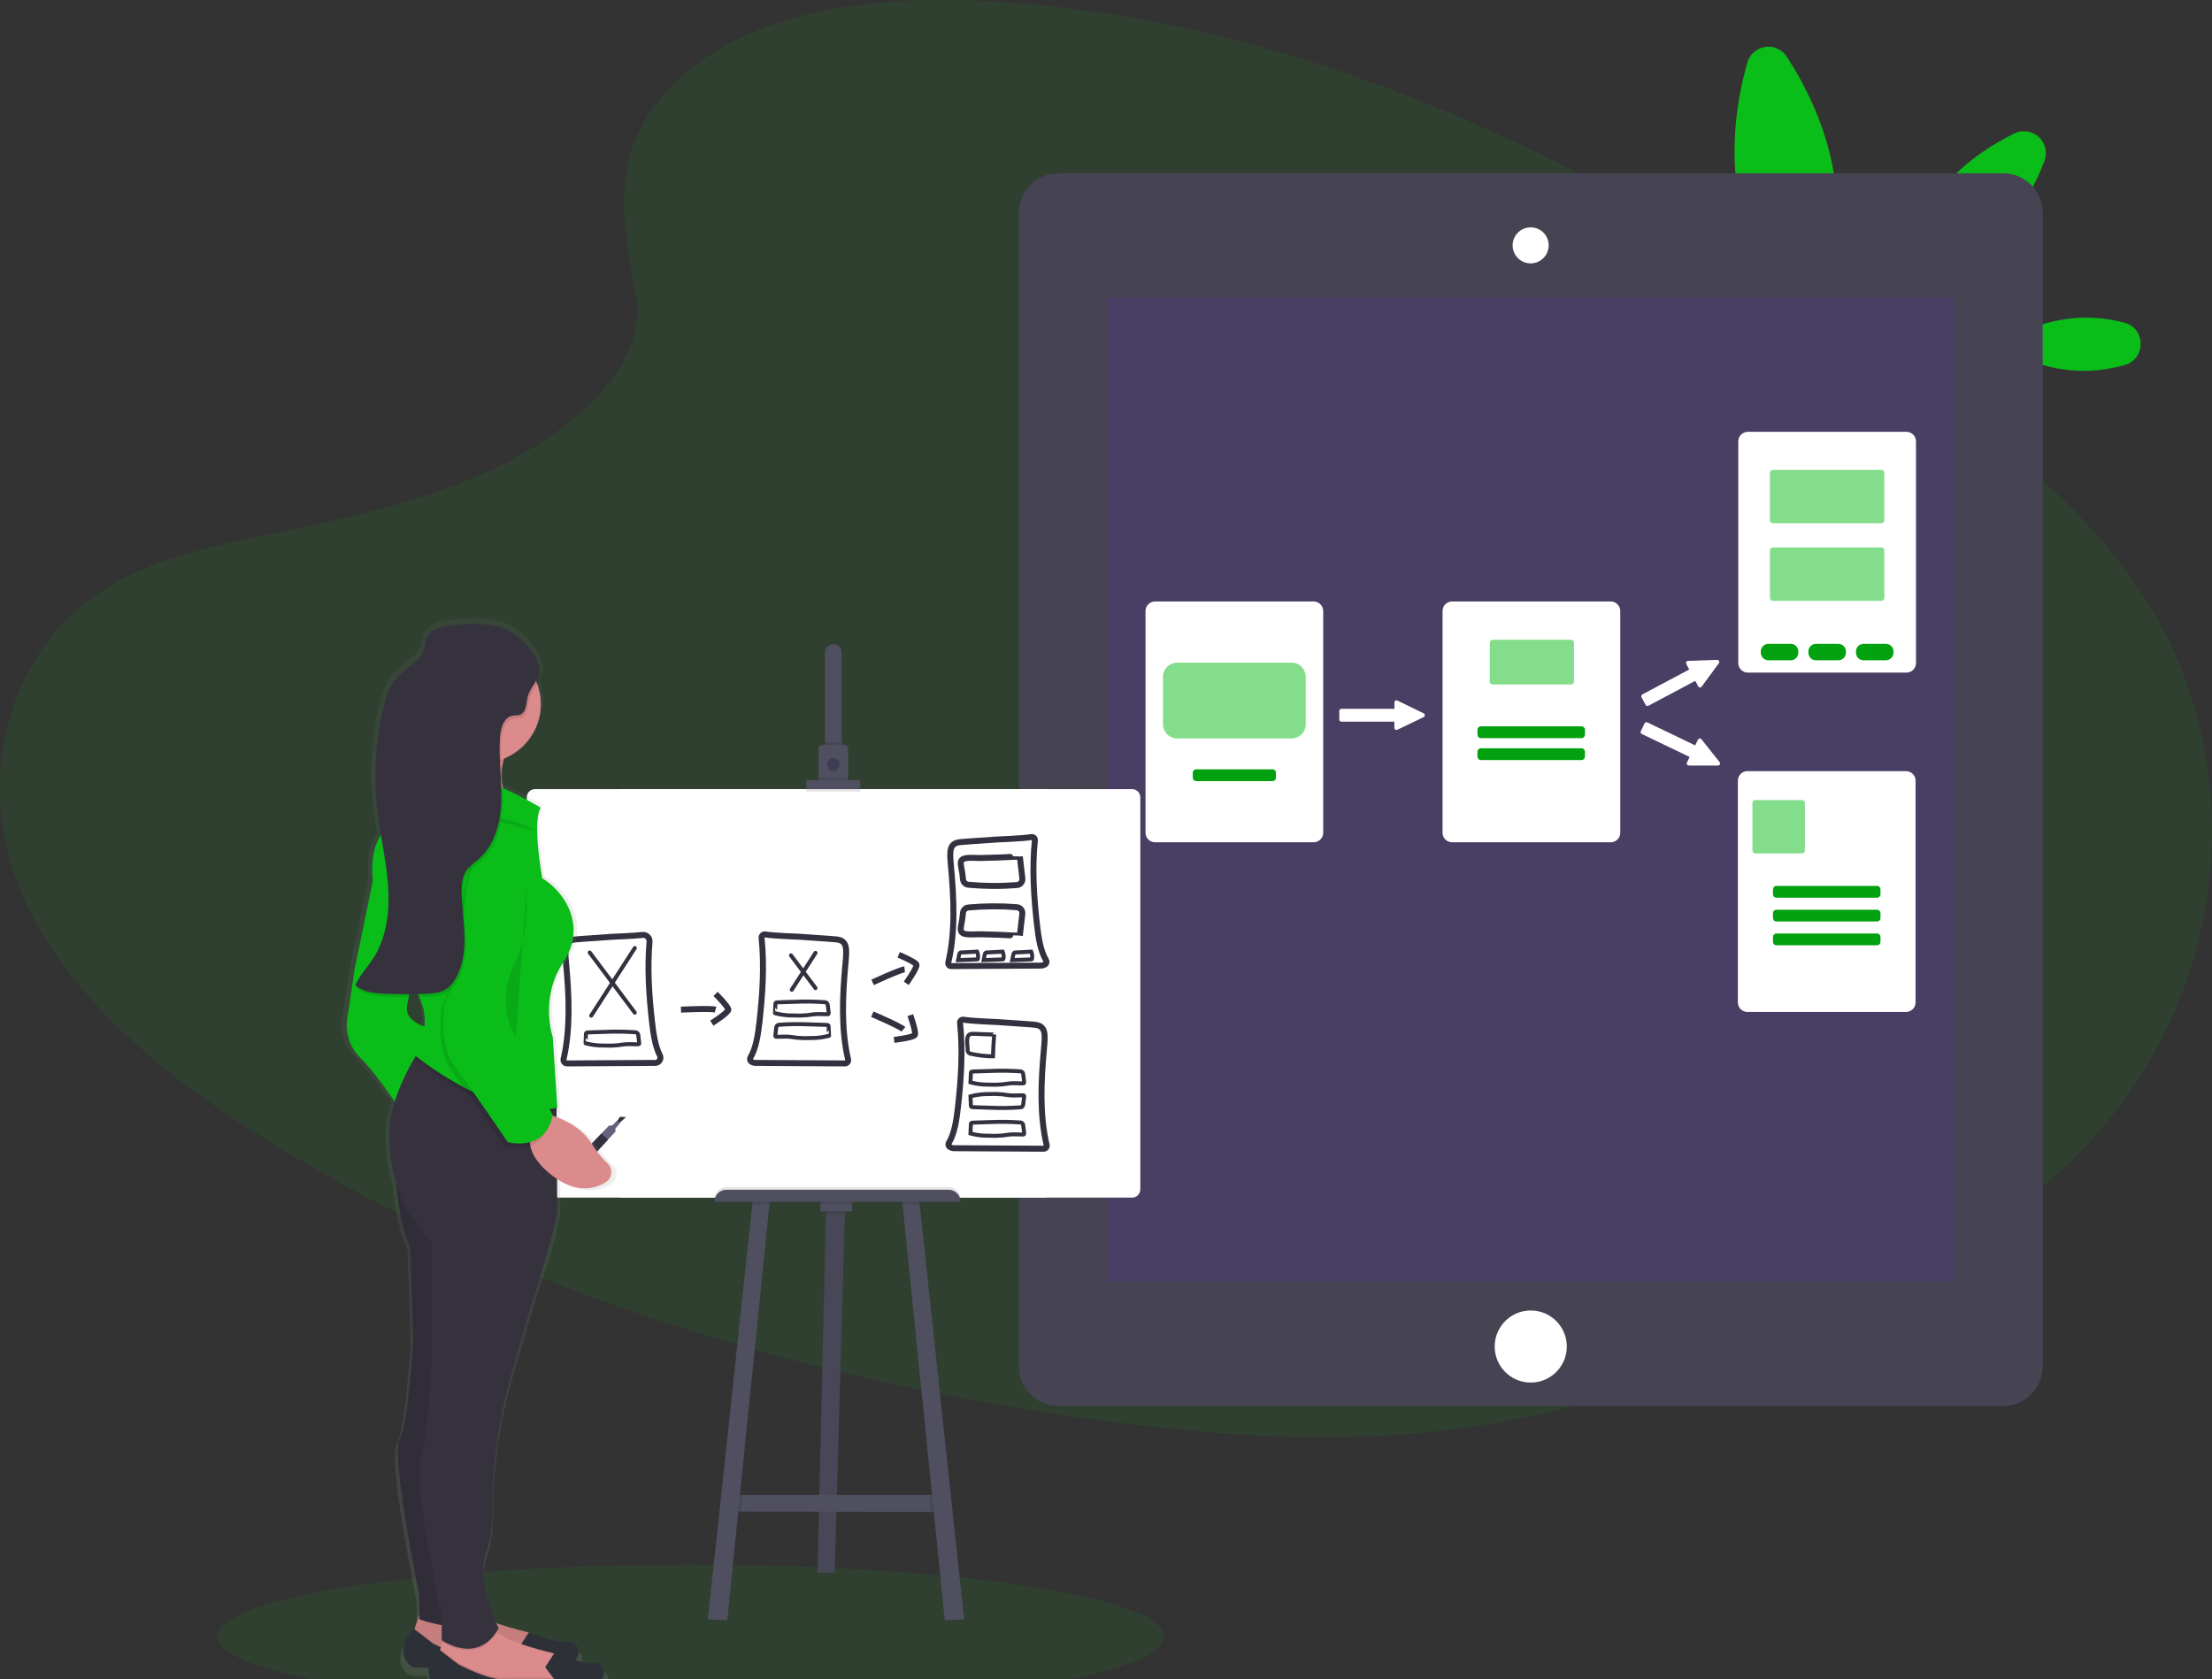 <svg width="640" height="486" viewBox="0 0 640 486" fill="none" xmlns="http://www.w3.org/2000/svg">
    <rect x="0" y="0" width="640" height="486" fill="#333333" stroke="none"/>
    <g clip-path="url(#clip0_90_404)">
        <g clip-path="url(#clip1_90_404)">
            <g clip-path="url(#clip2_90_404)">
                <path opacity="0.1" d="M199.834 494.31C275.431 494.31 336.714 485.021 336.714 473.562C336.714 462.103 275.431 452.814 199.834 452.814C124.238 452.814 62.955 462.103 62.955 473.562C62.955 485.021 124.238 494.31 199.834 494.31Z" fill="#0ABD19"/>
                <path opacity="0.1" d="M197.621 21.808C219.332 2.674 253.416 -1.245 284.446 0.3C381.892 5.095 469.847 51.588 545.952 104.19C573.5 123.238 600.623 143.755 618.501 169.984C654.902 223.364 644.101 297.319 593.488 341.293C576.267 356.278 555.392 367.73 533.964 377.896C495.857 395.976 454.741 410.488 411.493 414.62C380.653 417.565 349.433 415.168 318.772 411.059C233.106 399.578 149.019 374.173 78.545 330.735C47.636 311.704 18.502 287.994 5.76 257.166C-6.983 226.338 1.149 187.274 32.738 169.033C45.792 161.483 61.399 158.083 76.677 154.872C99.154 150.164 122.023 145.519 142.322 135.946C163.283 126.05 188.106 106.922 183.956 85.032C179.501 61.535 175.916 40.908 197.621 21.808Z" fill="#0ABD19"/>
                <path d="M530.708 50.983C534.604 76.664 523.763 99.608 523.763 99.608C523.763 99.608 506.605 80.917 502.698 55.236C500.513 40.828 502.963 27.295 505.533 18.177C505.858 16.994 506.519 15.929 507.436 15.113C508.354 14.298 509.488 13.766 510.702 13.583C511.916 13.4 513.157 13.573 514.275 14.082C515.392 14.591 516.338 15.413 516.997 16.448C522.166 24.379 528.523 36.58 530.708 50.983Z" fill="#0ABD19"/>
                <path d="M603.152 91.914C607.013 91.896 610.859 92.382 614.593 93.36C620.881 94.974 620.978 103.878 614.725 105.63C611.013 106.688 607.179 107.257 603.32 107.325C589.182 107.48 577.638 99.896 577.638 99.896C577.638 99.896 589.015 92.069 603.152 91.914Z" fill="#0ABD19"/>
                <path d="M563.397 52.873C550.239 67.333 547.456 86.231 547.456 86.231C547.456 86.231 566.002 81.678 579.154 67.212C585.252 60.51 589.125 52.856 591.522 46.574C591.976 45.385 592.062 44.086 591.768 42.848C591.474 41.609 590.813 40.488 589.873 39.63C588.933 38.772 587.756 38.216 586.496 38.036C585.236 37.856 583.951 38.06 582.808 38.62C576.745 41.6 569.495 46.17 563.397 52.873Z" fill="#0ABD19"/>
                <path d="M579.598 50.147H306.185C299.883 50.147 294.773 55.256 294.773 61.558V395.469C294.773 401.771 299.883 406.88 306.185 406.88H579.598C585.9 406.88 591.009 401.771 591.009 395.469V61.558C591.009 55.256 585.9 50.147 579.598 50.147Z" fill="#464353"/>
                <path opacity="0.1" d="M565.454 86.133H320.328V370.894H565.454V86.133Z" fill="#6415FF"/>
                <path d="M442.892 400.103C448.653 400.103 453.323 395.432 453.323 389.671C453.323 383.91 448.653 379.239 442.892 379.239C437.13 379.239 432.46 383.91 432.46 389.671C432.46 395.432 437.13 400.103 442.892 400.103Z" fill="white"/>
                <path d="M442.892 75.938C441.917 75.938 440.964 75.649 440.154 75.107C439.344 74.566 438.712 73.796 438.339 72.896C437.966 71.996 437.868 71.005 438.059 70.049C438.249 69.093 438.718 68.215 439.407 67.526C440.096 66.837 440.974 66.367 441.93 66.177C442.886 65.987 443.877 66.085 444.777 66.458C445.678 66.831 446.447 67.462 446.989 68.272C447.53 69.083 447.819 70.036 447.819 71.01C447.816 72.316 447.296 73.568 446.373 74.491C445.449 75.415 444.197 75.935 442.892 75.938Z" fill="white"/>
                <path d="M442.892 66.371C443.809 66.371 444.706 66.643 445.469 67.153C446.232 67.662 446.827 68.387 447.178 69.235C447.529 70.083 447.621 71.016 447.442 71.915C447.263 72.815 446.821 73.642 446.172 74.291C445.523 74.94 444.697 75.382 443.797 75.561C442.897 75.74 441.964 75.648 441.116 75.297C440.268 74.945 439.544 74.351 439.034 73.588C438.524 72.825 438.252 71.928 438.252 71.01C438.254 69.78 438.743 68.601 439.613 67.731C440.482 66.862 441.662 66.372 442.892 66.371ZM442.892 65.794C441.859 65.789 440.848 66.09 439.986 66.659C439.125 67.229 438.452 68.042 438.052 68.994C437.653 69.947 437.546 70.996 437.744 72.01C437.942 73.024 438.436 73.956 439.164 74.688C439.893 75.421 440.822 75.92 441.835 76.124C442.847 76.327 443.897 76.226 444.852 75.832C445.807 75.438 446.623 74.769 447.198 73.911C447.772 73.053 448.079 72.043 448.079 71.01C448.082 70.327 447.951 69.649 447.692 69.016C447.433 68.384 447.052 67.809 446.57 67.324C446.088 66.839 445.514 66.455 444.883 66.192C444.252 65.93 443.575 65.794 442.892 65.794Z" fill="white"/>
                <path d="M380.077 174.347H334.195C332.826 174.347 331.717 175.456 331.717 176.825V240.982C331.717 242.351 332.826 243.461 334.195 243.461H380.077C381.446 243.461 382.555 242.351 382.555 240.982V176.825C382.555 175.456 381.446 174.347 380.077 174.347Z" fill="white" stroke="white" stroke-width="0.576" stroke-miterlimit="10"/>
                <path opacity="0.5" d="M373.674 191.764H340.598C338.325 191.764 336.483 193.606 336.483 195.879V209.578C336.483 211.851 338.325 213.693 340.598 213.693H373.674C375.946 213.693 377.789 211.851 377.789 209.578V195.879C377.789 193.606 375.946 191.764 373.674 191.764Z" fill="#0ABD19"/>
                <path d="M368.193 222.638H346.079C345.541 222.638 345.105 223.074 345.105 223.612V225.07C345.105 225.608 345.541 226.044 346.079 226.044H368.193C368.731 226.044 369.167 225.608 369.167 225.07V223.612C369.167 223.074 368.731 222.638 368.193 222.638Z" fill="#02A10F"/>
                <path d="M466.026 174.347H420.144C418.775 174.347 417.666 175.456 417.666 176.825V240.982C417.666 242.351 418.775 243.461 420.144 243.461H466.026C467.394 243.461 468.504 242.351 468.504 240.982V176.825C468.504 175.456 467.394 174.347 466.026 174.347Z" fill="white" stroke="white" stroke-width="0.576" stroke-miterlimit="10"/>
                <path opacity="0.5" d="M454.556 185.142H431.878C431.413 185.142 431.036 185.518 431.036 185.983V197.233C431.036 197.698 431.413 198.075 431.878 198.075H454.556C455.021 198.075 455.398 197.698 455.398 197.233V185.983C455.398 185.518 455.021 185.142 454.556 185.142Z" fill="#0ABD19"/>
                <path d="M457.6 210.195H428.449C427.911 210.195 427.475 210.631 427.475 211.169V212.627C427.475 213.165 427.911 213.601 428.449 213.601H457.6C458.137 213.601 458.574 213.165 458.574 212.627V211.169C458.574 210.631 458.137 210.195 457.6 210.195Z" fill="#02A10F"/>
                <path d="M457.6 216.546H428.449C427.911 216.546 427.475 216.982 427.475 217.52V218.978C427.475 219.516 427.911 219.952 428.449 219.952H457.6C458.137 219.952 458.574 219.516 458.574 218.978V217.52C458.574 216.982 458.137 216.546 457.6 216.546Z" fill="#02A10F"/>
                <path d="M551.588 125.249H505.706C504.338 125.249 503.228 126.359 503.228 127.727V191.885C503.228 193.253 504.338 194.363 505.706 194.363H551.588C552.957 194.363 554.066 193.253 554.066 191.885V127.727C554.066 126.359 552.957 125.249 551.588 125.249Z" fill="white" stroke="white" stroke-width="0.576" stroke-miterlimit="10"/>
                <path opacity="0.5" d="M544.355 135.975H512.939C512.474 135.975 512.098 136.351 512.098 136.816V150.579C512.098 151.044 512.474 151.42 512.939 151.42H544.355C544.82 151.42 545.197 151.044 545.197 150.579V136.816C545.197 136.351 544.82 135.975 544.355 135.975Z" fill="#0ABD19"/>
                <path opacity="0.5" d="M544.355 158.423H512.939C512.474 158.423 512.098 158.8 512.098 159.264V173.027C512.098 173.492 512.474 173.869 512.939 173.869H544.355C544.82 173.869 545.197 173.492 545.197 173.027V159.264C545.197 158.8 544.82 158.423 544.355 158.423Z" fill="#0ABD19"/>
                <path d="M518.103 186.317H511.66C510.44 186.317 509.452 187.306 509.452 188.525V188.876C509.452 190.095 510.44 191.084 511.66 191.084H518.103C519.322 191.084 520.31 190.095 520.31 188.876V188.525C520.31 187.306 519.322 186.317 518.103 186.317Z" fill="#02A10F"/>
                <path d="M531.871 186.317H525.428C524.209 186.317 523.221 187.306 523.221 188.525V188.876C523.221 190.095 524.209 191.084 525.428 191.084H531.871C533.091 191.084 534.079 190.095 534.079 188.876V188.525C534.079 187.306 533.091 186.317 531.871 186.317Z" fill="#02A10F"/>
                <path d="M545.64 186.317H539.197C537.978 186.317 536.989 187.306 536.989 188.525V188.876C536.989 190.095 537.978 191.084 539.197 191.084H545.64C546.859 191.084 547.847 190.095 547.847 188.876V188.525C547.847 187.306 546.859 186.317 545.64 186.317Z" fill="#02A10F"/>
                <path d="M551.467 223.445H505.585C504.216 223.445 503.107 224.554 503.107 225.923V290.081C503.107 291.449 504.216 292.559 505.585 292.559H551.467C552.836 292.559 553.945 291.449 553.945 290.081V225.923C553.945 224.554 552.836 223.445 551.467 223.445Z" fill="white" stroke="white" stroke-width="0.576" stroke-miterlimit="10"/>
                <path opacity="0.5" d="M521.382 231.525H507.873C507.408 231.525 507.032 231.902 507.032 232.366V246.129C507.032 246.594 507.408 246.971 507.873 246.971H521.382C521.847 246.971 522.224 246.594 522.224 246.129V232.366C522.224 231.902 521.847 231.525 521.382 231.525Z" fill="#0ABD19"/>
                <path d="M543.104 256.376H513.953C513.416 256.376 512.979 256.813 512.979 257.35V258.809C512.979 259.347 513.416 259.783 513.953 259.783H543.104C543.642 259.783 544.078 259.347 544.078 258.809V257.35C544.078 256.813 543.642 256.376 543.104 256.376Z" fill="#02A10F"/>
                <path d="M543.104 263.264H513.953C513.416 263.264 512.979 263.7 512.979 264.238V265.696C512.979 266.234 513.416 266.67 513.953 266.67H543.104C543.642 266.67 544.078 266.234 544.078 265.696V264.238C544.078 263.7 543.642 263.264 543.104 263.264Z" fill="#02A10F"/>
                <path d="M543.104 270.151H513.953C513.416 270.151 512.979 270.587 512.979 271.125V272.583C512.979 273.121 513.416 273.557 513.953 273.557H543.104C543.642 273.557 544.078 273.121 544.078 272.583V271.125C544.078 270.587 543.642 270.151 543.104 270.151Z" fill="#02A10F"/>
                <path d="M411.804 207.255L411.026 207.63L404.721 210.662L404.144 210.932C404.106 210.95 404.064 210.96 404.022 210.961C403.98 210.963 403.937 210.955 403.898 210.94C403.859 210.924 403.823 210.9 403.793 210.87C403.763 210.84 403.739 210.805 403.724 210.765C403.717 210.727 403.717 210.688 403.724 210.65V208.858C403.724 208.777 403.691 208.699 403.634 208.642C403.577 208.584 403.499 208.552 403.418 208.552H388.093C388.012 208.552 387.934 208.52 387.875 208.463C387.817 208.406 387.784 208.328 387.782 208.247V205.717C387.784 205.635 387.817 205.557 387.875 205.5C387.934 205.443 388.012 205.411 388.093 205.411H403.435C403.517 205.41 403.595 205.376 403.652 205.318C403.709 205.26 403.741 205.181 403.741 205.1V203.267C403.735 203.229 403.735 203.19 403.741 203.152C403.757 203.113 403.781 203.078 403.811 203.048C403.842 203.019 403.877 202.996 403.917 202.981C403.956 202.966 403.998 202.959 404.04 202.961C404.082 202.962 404.124 202.972 404.162 202.991L404.738 203.261L411.026 206.322L411.804 206.702C411.856 206.727 411.901 206.766 411.932 206.815C411.963 206.864 411.98 206.921 411.98 206.979C411.98 207.037 411.963 207.094 411.932 207.143C411.901 207.192 411.856 207.231 411.804 207.255Z" fill="white" stroke="white" stroke-width="0.576" stroke-miterlimit="10"/>
                <path d="M497.119 191.711L496.612 192.409L492.485 198.034L492.122 198.535C492.096 198.569 492.064 198.596 492.027 198.617C491.99 198.638 491.95 198.651 491.908 198.656C491.866 198.66 491.824 198.657 491.783 198.645C491.743 198.633 491.705 198.614 491.672 198.587C491.643 198.562 491.62 198.53 491.603 198.495L490.762 196.916C490.723 196.843 490.657 196.789 490.578 196.764C490.5 196.74 490.415 196.746 490.341 196.783L476.797 203.993C476.762 204.012 476.723 204.024 476.683 204.028C476.643 204.032 476.602 204.028 476.563 204.016C476.525 204.004 476.489 203.985 476.458 203.959C476.427 203.934 476.401 203.902 476.382 203.866L475.195 201.624C475.176 201.589 475.164 201.55 475.16 201.51C475.156 201.47 475.16 201.429 475.172 201.391C475.184 201.352 475.203 201.316 475.229 201.285C475.255 201.254 475.286 201.228 475.322 201.209L488.866 194.011C488.901 193.992 488.933 193.967 488.959 193.936C488.985 193.904 489.004 193.869 489.016 193.83C489.027 193.791 489.031 193.751 489.027 193.711C489.024 193.671 489.012 193.632 488.993 193.596L488.134 191.977C488.112 191.944 488.1 191.906 488.099 191.867C488.093 191.825 488.097 191.782 488.109 191.741C488.121 191.701 488.142 191.663 488.169 191.631C488.197 191.599 488.232 191.573 488.27 191.555C488.309 191.537 488.351 191.527 488.393 191.527H489.01L495.995 191.273L496.86 191.245C496.914 191.245 496.967 191.259 497.014 191.287C497.061 191.314 497.1 191.354 497.127 191.402C497.153 191.449 497.166 191.503 497.165 191.558C497.164 191.612 497.148 191.665 497.119 191.711Z" fill="white" stroke="white" stroke-width="0.576" stroke-miterlimit="10"/>
                <path d="M497.073 221.255H496.214H489.234H488.618C488.576 221.255 488.534 221.246 488.495 221.229C488.457 221.212 488.422 221.188 488.393 221.157C488.365 221.126 488.343 221.09 488.329 221.05C488.315 221.01 488.309 220.968 488.312 220.926C488.314 220.888 488.324 220.85 488.341 220.816L489.113 219.197C489.131 219.161 489.141 219.121 489.144 219.081C489.146 219.041 489.14 219 489.127 218.962C489.113 218.924 489.092 218.889 489.065 218.859C489.038 218.829 489.006 218.805 488.969 218.788L475.137 212.148C475.063 212.112 475.007 212.048 474.98 211.971C474.953 211.893 474.958 211.808 474.993 211.733L476.088 209.457C476.105 209.42 476.129 209.387 476.159 209.359C476.189 209.332 476.224 209.311 476.262 209.297C476.3 209.284 476.341 209.278 476.381 209.281C476.422 209.284 476.461 209.294 476.497 209.313L490.33 215.958C490.404 215.992 490.489 215.996 490.566 215.969C490.643 215.943 490.707 215.887 490.744 215.814L491.54 214.16C491.561 214.112 491.594 214.071 491.637 214.04C491.679 214.01 491.728 213.99 491.78 213.985C491.832 213.979 491.884 213.987 491.932 214.007C491.98 214.028 492.021 214.061 492.053 214.102L492.439 214.581L496.779 220.067L497.315 220.747C497.354 220.792 497.38 220.848 497.388 220.907C497.396 220.966 497.387 221.027 497.361 221.081C497.335 221.135 497.294 221.18 497.243 221.211C497.192 221.242 497.132 221.257 497.073 221.255Z" fill="white" stroke="white" stroke-width="0.576" stroke-miterlimit="10"/>
                <path d="M244.477 349.633L244.431 351.322L241.492 455.102H236.547L238.973 351.322L239.019 349.374L244.477 349.633Z" fill="#504F60"/>
                <path opacity="0.1" d="M244.477 349.633L244.431 351.322L241.492 455.102H236.547L238.973 351.322L239.019 349.374L244.477 349.633Z" fill="black"/>
                <path d="M273.092 437.547L269.392 437.535L214.381 437.42L211.453 437.414L213.009 432.602H272.7L273.092 437.547Z" fill="#504F60"/>
                <path opacity="0.1" d="M244.477 349.633L244.431 351.322H238.973L239.019 349.374L244.477 349.633Z" fill="black"/>
                <path d="M246.564 347.097H237.394V350.544H246.564V347.097Z" fill="#504F60"/>
                <path opacity="0.1" d="M214.871 432.602L214.381 437.42L211.453 437.414L213.009 432.602H214.871Z" fill="black"/>
                <path d="M222.766 347.034L222.611 348.526L210.41 468.882L204.819 468.623L217.677 348.526L217.821 347.16L222.766 347.034Z" fill="#504F60"/>
                <path opacity="0.1" d="M273.092 437.547L269.392 437.535L268.891 432.602H272.7L273.092 437.547Z" fill="black"/>
                <path d="M278.948 468.623L273.351 468.882L261.15 348.526L261 347.034L265.94 347.16L266.084 348.526L278.948 468.623Z" fill="#504F60"/>
                <path d="M302.744 228.361H179.461V346.573H302.744V228.361Z" fill="white"/>
                <path d="M327.55 228.361H154.8C153.485 228.361 152.419 229.427 152.419 230.741V344.192C152.419 345.507 153.485 346.573 154.8 346.573H327.55C328.865 346.573 329.93 345.507 329.93 344.192V230.741C329.93 229.427 328.865 228.361 327.55 228.361Z" fill="white"/>
                <path d="M243.503 188.83V217.376H238.696V188.83C238.696 188.193 238.95 187.581 239.4 187.131C239.851 186.68 240.462 186.427 241.1 186.427C241.737 186.427 242.348 186.68 242.799 187.131C243.25 187.581 243.503 188.193 243.503 188.83Z" fill="#504F60"/>
                <path opacity="0.1" d="M243.509 214.776H238.696V217.376H243.509V214.776Z" fill="black"/>
                <path d="M245.394 216.724V226.153H236.812V216.724C236.812 216.419 236.933 216.126 237.15 215.909C237.366 215.693 237.659 215.572 237.965 215.572H244.206C244.361 215.567 244.514 215.594 244.658 215.649C244.802 215.705 244.933 215.789 245.044 215.897C245.155 216.004 245.243 216.133 245.303 216.275C245.363 216.417 245.394 216.57 245.394 216.724Z" fill="#504F60"/>
                <path opacity="0.1" d="M241.1 223.358C242.105 223.358 242.921 222.543 242.921 221.537C242.921 220.531 242.105 219.716 241.1 219.716C240.094 219.716 239.278 220.531 239.278 221.537C239.278 222.543 240.094 223.358 241.1 223.358Z" fill="black"/>
                <path d="M241.1 222.966C242.105 222.966 242.921 222.151 242.921 221.145C242.921 220.139 242.105 219.324 241.1 219.324C240.094 219.324 239.278 220.139 239.278 221.145C239.278 222.151 240.094 222.966 241.1 222.966Z" fill="#3F3D56"/>
                <path opacity="0.1" d="M245.394 224.983H236.812V226.153H245.394V224.983Z" fill="black"/>
                <path opacity="0.1" d="M248.903 226.545H233.296V229.145H248.903V226.545Z" fill="black"/>
                <path d="M248.903 225.762H233.296V228.361H248.903V225.762Z" fill="#504F60"/>
                <path opacity="0.1" d="M210.151 343.495H274.458C275.375 343.495 276.255 343.859 276.903 344.508C277.552 345.156 277.916 346.036 277.916 346.953H206.704C206.704 346.038 207.067 345.16 207.713 344.512C208.359 343.864 209.235 343.498 210.151 343.495Z" fill="black"/>
                <path opacity="0.1" d="M217.822 347.16L222.767 347.034L222.611 348.526H217.678L217.822 347.16Z" fill="black"/>
                <path opacity="0.1" d="M246.564 347.097H237.394V348.526H246.564V347.097Z" fill="black"/>
                <path opacity="0.1" d="M266.084 348.526H261.15L261 347.034L265.94 347.16L266.084 348.526Z" fill="black"/>
                <path d="M210.151 344.302H274.458C275.375 344.302 276.255 344.666 276.903 345.315C277.552 345.963 277.916 346.843 277.916 347.76H206.704C206.704 346.843 207.068 345.963 207.717 345.315C208.365 344.666 209.245 344.302 210.162 344.302H210.151Z" fill="#504F60"/>
                <path d="M298.439 242.245C298.57 242.224 298.703 242.234 298.829 242.274C298.956 242.314 299.071 242.382 299.166 242.473C299.261 242.565 299.334 242.677 299.379 242.801C299.424 242.926 299.44 243.059 299.425 243.19C298.589 251.258 299.125 259.523 300.03 267.574C300.451 271.257 301.021 275.153 302.652 277.885C302.756 278.051 302.802 278.247 302.781 278.441C302.76 278.636 302.674 278.817 302.537 278.957C302.082 279.311 301.51 279.482 300.935 279.435L275.213 279.58C275.083 279.581 274.954 279.552 274.836 279.496C274.718 279.439 274.615 279.357 274.534 279.255C274.453 279.152 274.396 279.033 274.368 278.906C274.34 278.778 274.341 278.646 274.372 278.519C276.441 269.701 275.997 260.076 275.167 250.93C274.758 246.429 274.522 244.014 277.882 243.697C281.34 243.386 284.798 243.242 288.256 242.953C289.085 242.884 295.736 242.688 298.439 242.245Z" fill="white" stroke="#33313F" stroke-width="1.729" stroke-miterlimit="10"/>
                <path d="M278.757 295.089C278.627 295.069 278.493 295.079 278.367 295.118C278.241 295.158 278.126 295.226 278.031 295.318C277.935 295.409 277.862 295.521 277.818 295.646C277.773 295.77 277.757 295.903 277.772 296.034C278.608 304.103 278.072 312.367 277.161 320.419C276.746 324.102 276.175 327.998 274.544 330.735C274.44 330.9 274.394 331.095 274.415 331.288C274.436 331.482 274.522 331.663 274.66 331.801C275.115 332.156 275.687 332.326 276.262 332.28L301.984 332.43C302.114 332.429 302.243 332.398 302.36 332.341C302.477 332.284 302.58 332.201 302.66 332.098C302.741 331.996 302.798 331.877 302.826 331.75C302.855 331.622 302.854 331.49 302.825 331.363C300.756 322.545 301.2 312.921 302.03 303.774C302.439 299.273 302.675 296.858 299.315 296.541C295.955 296.224 292.399 296.086 288.941 295.798C288.111 295.729 281.46 295.533 278.757 295.089Z" fill="white" stroke="#33313F" stroke-width="1.729" stroke-miterlimit="10"/>
                <path d="M286.313 309.935C289.302 309.795 292.296 309.832 295.281 310.044C295.474 310.063 295.656 310.148 295.794 310.284C295.933 310.42 296.02 310.6 296.042 310.794L296.324 313.151C296.338 313.204 296.34 313.259 296.327 313.312C296.315 313.365 296.291 313.415 296.255 313.456C296.191 313.502 296.114 313.522 296.036 313.514C294.779 313.549 293.523 313.404 292.272 313.514C291.494 313.577 290.722 313.727 289.967 313.814C288.691 313.926 287.408 313.949 286.129 313.883C284.326 313.914 282.528 313.693 280.786 313.226C280.786 313.226 280.89 311.272 280.89 311.088C280.89 310.177 280.861 310.096 281.8 310.073L286.313 309.935Z" stroke="#33313F" stroke-width="1.153" stroke-miterlimit="10" stroke-linecap="round"/>
                <path d="M286.313 320.562C289.302 320.703 292.297 320.664 295.281 320.447C295.474 320.429 295.656 320.344 295.794 320.208C295.933 320.071 296.02 319.891 296.042 319.698L296.324 317.347C296.338 317.293 296.34 317.237 296.328 317.182C296.315 317.128 296.291 317.078 296.255 317.035C296.191 316.99 296.114 316.969 296.036 316.978C294.779 316.943 293.523 317.093 292.272 316.978C291.494 316.92 290.722 316.77 289.967 316.684C288.691 316.569 287.408 316.545 286.129 316.615C284.326 316.584 282.528 316.805 280.786 317.272C280.786 317.272 280.89 319.22 280.89 319.41C280.89 320.32 280.861 320.395 281.8 320.424L286.313 320.562Z" stroke="#33313F" stroke-width="1.153" stroke-miterlimit="10" stroke-linecap="round"/>
                <path d="M286.313 324.724C289.302 324.583 292.297 324.622 295.281 324.839C295.474 324.858 295.656 324.942 295.794 325.079C295.933 325.215 296.02 325.395 296.042 325.588L296.324 327.94C296.338 327.993 296.34 328.05 296.328 328.104C296.315 328.158 296.291 328.208 296.255 328.251C296.191 328.296 296.114 328.317 296.036 328.309C294.779 328.343 293.523 328.193 292.272 328.309C291.494 328.366 290.722 328.522 289.967 328.608C288.691 328.719 287.408 328.74 286.129 328.672C284.326 328.705 282.528 328.485 280.786 328.02C280.786 328.02 280.89 326.067 280.89 325.876C280.89 324.966 280.861 324.891 281.8 324.868L286.313 324.724Z" stroke="#33313F" stroke-width="1.153" stroke-miterlimit="10" stroke-linecap="round"/>
                <path d="M290.1 275.396C290.363 276.029 290.451 276.722 290.353 277.401C290.354 277.456 290.34 277.51 290.313 277.557C290.281 277.588 290.243 277.611 290.201 277.626C290.159 277.641 290.115 277.647 290.071 277.643L284.596 277.856C284.596 277.856 284.901 276.243 284.941 276.127C285.132 275.47 285.61 275.643 286.227 275.609L290.1 275.396Z" fill="white" stroke="#33313F" stroke-width="1.153" stroke-miterlimit="10" stroke-linecap="round"/>
                <path d="M298.37 275.396C298.632 276.03 298.717 276.722 298.618 277.401C298.621 277.455 298.609 277.509 298.583 277.557C298.551 277.587 298.513 277.61 298.471 277.625C298.43 277.64 298.385 277.646 298.341 277.643L292.86 277.856C292.86 277.856 293.172 276.243 293.212 276.127C293.396 275.47 293.875 275.643 294.497 275.609L298.37 275.396Z" fill="white" stroke="#33313F" stroke-width="1.153" stroke-miterlimit="10" stroke-linecap="round"/>
                <path d="M295.068 247.881L295.805 254.221C295.83 254.45 295.809 254.682 295.743 254.902C295.676 255.123 295.567 255.328 295.42 255.506C295.274 255.684 295.093 255.83 294.889 255.937C294.685 256.044 294.462 256.109 294.232 256.129C289.554 256.499 284.854 256.468 280.181 256.037C279.766 255.997 279.379 255.808 279.092 255.505C278.805 255.202 278.637 254.805 278.619 254.388C278.532 253.258 278.366 252.135 278.124 251.028C277.933 249.875 277.726 248.763 279.086 248.423C280.446 248.083 282.308 248.325 283.795 248.296C285.577 248.262 287.354 248.212 289.126 248.146C289.621 248.146 295.068 247.853 295.068 247.881Z" stroke="#33313F" stroke-width="1.729" stroke-miterlimit="10"/>
                <path d="M295.068 270.785L295.794 264.445C295.818 264.216 295.797 263.984 295.731 263.764C295.665 263.543 295.555 263.338 295.408 263.16C295.262 262.982 295.081 262.836 294.877 262.729C294.673 262.622 294.45 262.557 294.22 262.537C289.543 262.168 284.842 262.197 280.169 262.624C279.753 262.664 279.365 262.854 279.078 263.158C278.791 263.462 278.624 263.86 278.607 264.278C278.52 265.408 278.354 266.531 278.112 267.638C277.922 268.791 277.714 269.903 279.074 270.243C280.434 270.583 282.296 270.341 283.783 270.37C285.564 270.404 287.339 270.45 289.114 270.52C289.621 270.537 295.068 270.831 295.068 270.785Z" stroke="#33313F" stroke-width="1.729" stroke-miterlimit="10"/>
                <path d="M287.662 299.353C287.47 301.463 287.349 303.576 287.299 305.693C285.183 305.675 283.076 305.434 281.011 304.973C280.848 304.965 280.689 304.922 280.545 304.846C280.401 304.77 280.276 304.664 280.177 304.534C280.079 304.404 280.01 304.254 279.976 304.095C279.942 303.936 279.943 303.771 279.979 303.613C279.939 302.299 279.247 299.365 281.097 299.181C281.651 299.123 287.656 299.457 287.662 299.353Z" stroke="#33313F" stroke-width="1.153" stroke-miterlimit="10" stroke-linecap="round"/>
                <path d="M185.898 270.56C186.169 270.531 186.444 270.562 186.701 270.652C186.959 270.741 187.193 270.887 187.387 271.079C187.581 271.27 187.731 271.502 187.824 271.758C187.917 272.015 187.952 272.288 187.927 272.56C187.264 280.231 187.789 288.086 188.653 295.734C189.039 299.135 189.552 302.714 190.912 305.394C191.031 305.623 191.088 305.88 191.079 306.138C191.07 306.396 190.995 306.648 190.861 306.869C190.726 307.09 190.538 307.273 190.313 307.4C190.088 307.527 189.834 307.594 189.575 307.595L164.055 307.745C163.903 307.746 163.752 307.713 163.614 307.648C163.477 307.582 163.355 307.487 163.26 307.368C163.164 307.25 163.096 307.111 163.061 306.963C163.026 306.815 163.025 306.661 163.058 306.512C165.081 297.74 164.637 288.161 163.813 279.09C163.398 274.589 163.168 272.174 166.522 271.857C169.98 271.551 173.438 271.407 176.867 271.113C177.599 271.056 182.832 270.894 185.898 270.56Z" fill="white" stroke="#33313F" stroke-width="1.729" stroke-miterlimit="10" stroke-linecap="round"/>
                <path d="M221.401 270.416C221.261 270.394 221.118 270.406 220.984 270.448C220.849 270.491 220.726 270.565 220.625 270.663C220.523 270.761 220.446 270.881 220.398 271.015C220.351 271.148 220.335 271.29 220.352 271.43C221.176 279.459 220.64 287.712 219.735 295.734C219.32 299.417 218.75 303.296 217.124 306.033C217.01 306.227 216.972 306.456 217.017 306.676C217.061 306.896 217.186 307.092 217.366 307.226C217.802 307.503 218.315 307.632 218.83 307.595L244.483 307.745C244.624 307.745 244.763 307.713 244.889 307.651C245.015 307.589 245.126 307.499 245.212 307.388C245.298 307.277 245.358 307.147 245.387 307.009C245.415 306.871 245.411 306.729 245.376 306.592C243.33 297.792 243.768 288.178 244.598 279.072C245.007 274.571 245.244 272.156 241.889 271.839C238.431 271.534 234.973 271.39 231.515 271.096C230.668 271.044 224.156 270.854 221.401 270.416Z" fill="white" stroke="#33313F" stroke-width="1.729" stroke-miterlimit="10"/>
                <path d="M170.62 275.655L183.668 293.06" stroke="#33313F" stroke-width="1.153" stroke-miterlimit="10" stroke-linecap="round"/>
                <path d="M183.668 274.352L171.052 293.93" stroke="#33313F" stroke-width="1.153" stroke-miterlimit="10" stroke-linecap="round"/>
                <path d="M228.847 276.473L235.953 285.954" stroke="#33313F" stroke-width="1.153" stroke-miterlimit="10" stroke-linecap="round"/>
                <path d="M235.953 275.758L229.083 286.426" stroke="#33313F" stroke-width="1.153" stroke-miterlimit="10" stroke-linecap="round"/>
                <path d="M174.931 298.622C177.921 298.483 180.918 298.519 183.904 298.731C184.097 298.752 184.277 298.837 184.415 298.973C184.553 299.109 184.641 299.288 184.665 299.481L184.942 301.838C184.955 301.891 184.957 301.947 184.946 302.001C184.935 302.055 184.912 302.105 184.878 302.149C184.812 302.189 184.736 302.209 184.659 302.207C183.403 302.241 182.141 302.091 180.89 302.207C180.112 302.264 179.345 302.414 178.585 302.501C177.308 302.613 176.026 302.636 174.746 302.57C172.945 302.601 171.149 302.38 169.409 301.913C169.375 301.913 169.513 299.965 169.513 299.775C169.513 298.864 169.479 298.789 170.418 298.76L174.931 298.622Z" stroke="#33313F" stroke-width="1.153" stroke-miterlimit="10" stroke-linecap="round"/>
                <path d="M229.752 289.919C232.743 289.779 235.739 289.817 238.725 290.034C238.919 290.053 239.1 290.138 239.239 290.274C239.377 290.41 239.465 290.59 239.486 290.784L239.763 293.135C239.776 293.188 239.778 293.244 239.767 293.298C239.756 293.352 239.733 293.403 239.699 293.446C239.636 293.491 239.558 293.512 239.48 293.504C238.224 293.538 236.962 293.389 235.711 293.504C234.933 293.561 234.167 293.717 233.406 293.798C232.13 293.913 230.847 293.936 229.567 293.867C227.765 293.898 225.966 293.677 224.225 293.21C224.196 293.21 224.329 291.262 224.329 291.072C224.329 290.161 224.3 290.086 225.239 290.057L229.752 289.919Z" stroke="#33313F" stroke-width="1.153" stroke-miterlimit="10" stroke-linecap="round"/>
                <path d="M234.322 296.449C231.333 296.31 228.339 296.346 225.354 296.559C225.161 296.577 224.98 296.662 224.841 296.798C224.703 296.935 224.615 297.115 224.594 297.308L224.328 299.659C224.312 299.712 224.309 299.769 224.32 299.823C224.331 299.877 224.356 299.928 224.392 299.97C224.455 300.016 224.533 300.036 224.611 300.028C225.867 300.063 227.124 299.919 228.38 300.028C229.158 300.086 229.925 300.241 230.685 300.328C231.962 300.437 233.244 300.46 234.524 300.397C236.327 300.429 238.125 300.208 239.866 299.74C239.895 299.74 239.763 297.786 239.763 297.602C239.763 296.685 239.797 296.61 238.858 296.587L234.322 296.449Z" stroke="#33313F" stroke-width="1.153" stroke-miterlimit="10" stroke-linecap="round"/>
                <path d="M197.027 292.184C197.027 292.184 205.505 291.752 207.027 292.184" stroke="#33313F" stroke-width="1.729" stroke-miterlimit="10"/>
                <path d="M207.038 287.62C207.038 287.62 210.733 291.314 210.733 292.184C210.733 293.054 205.949 296.097 205.949 296.097" stroke="#33313F" stroke-width="1.729" stroke-miterlimit="10"/>
                <path d="M252.477 284.3C252.477 284.3 260.159 280.703 261.732 280.53" stroke="#33313F" stroke-width="1.729" stroke-miterlimit="10"/>
                <path d="M260.015 276.306C260.015 276.306 264.828 278.335 265.156 279.136C265.485 279.937 262.205 284.565 262.205 284.565" stroke="#33313F" stroke-width="1.729" stroke-miterlimit="10"/>
                <path d="M252.396 293.51C252.396 293.51 260.205 296.824 261.387 297.884" stroke="#33313F" stroke-width="1.729" stroke-miterlimit="10"/>
                <path d="M263.381 293.774C263.381 293.774 265.11 298.714 264.706 299.497C264.303 300.281 258.695 300.927 258.695 300.927" stroke="#33313F" stroke-width="1.729" stroke-miterlimit="10"/>
                <path d="M282.705 275.396C282.967 276.03 283.052 276.722 282.953 277.401C282.956 277.455 282.944 277.509 282.918 277.557C282.886 277.587 282.848 277.61 282.806 277.625C282.765 277.64 282.72 277.646 282.676 277.643L277.195 277.856C277.195 277.856 277.507 276.243 277.547 276.127C277.731 275.47 278.215 275.643 278.832 275.609L282.705 275.396Z" fill="white" stroke="#33313F" stroke-width="1.153" stroke-miterlimit="10" stroke-linecap="round"/>
                <path d="M179.167 325.064L181.104 323.26L179.375 323.191L178.47 324.58L179.167 325.064Z" fill="#33313F"/>
                <path d="M165.237 337.697L167.289 335.063L167.744 334.59L174.026 328.009L176.164 325.773L177.167 325.651L178.608 324.222L179.455 324.966L178.054 326.602L178.078 327.461L175.893 329.83L169.726 336.527L169.329 336.953L166.851 339.247L165.237 337.697Z" fill="#65617D"/>
                <path d="M167.744 334.591L174.026 328.009L175.894 329.83L169.727 336.527L167.744 334.591Z" fill="#33313F"/>
                <path d="M177.225 337.126C175.398 335.427 173.811 333.488 172.504 331.363C169.738 327.052 165.116 324.724 161.946 323.565V322.165L162.142 322.125L162.055 320.822H162.142L161.917 317.364V317.335L160.776 300.178C160.776 300.178 156.713 288.738 163.934 278.185C171.156 267.632 164.384 257.512 157.595 253.552C157.595 253.552 154.436 236.839 157.145 232.879C153.471 230.764 149.684 228.85 145.803 227.145C145.739 226.937 145.688 226.73 145.636 226.511C145.561 224.955 145.463 223.399 145.376 221.842C145.467 221.034 145.615 220.232 145.82 219.445C145.907 219.116 146.005 218.788 146.108 218.448C149.336 217.215 152.116 215.036 154.085 212.197C156.054 209.358 157.121 205.99 157.145 202.535C157.147 200.519 156.783 198.52 156.073 196.634C156.437 196.034 156.715 195.386 156.897 194.709C157.329 192.928 156.84 191.026 155.825 189.222C154.016 185.314 149.503 181.655 146.229 180.3C141.538 178.398 134.478 178.848 129.591 179.436C126.847 179.764 123.718 180.681 122.726 183.193C122.363 184.116 122.358 185.136 122.104 186.075C121.078 189.914 116.646 191.7 113.908 194.639C111.488 197.233 110.45 200.743 109.644 204.161C107.396 213.956 106.86 224.066 108.059 234.043C108.335 236.349 108.704 238.625 109.096 240.908C107.448 243.213 105.961 247.288 106.641 254.365L101.223 279.873L98.97 294.829C98.97 294.829 97.615 300.985 103.004 306.264C106.462 309.63 110.641 315.318 113.217 319.001C112.095 322.262 111.54 325.69 111.574 329.139C111.632 330.706 111.718 332.222 111.828 333.663C112.056 336.724 112.636 339.748 113.557 342.677C114.191 348.82 115.442 356.676 117.891 361.696L118.79 388.524C118.79 388.524 117.436 413.156 114.756 417.992C112.076 422.827 120.617 463.736 120.617 463.736V469.453L119.176 473.683L118.813 473.412C112.047 481.769 118.813 484.847 118.813 484.847C118.813 484.847 120.657 484.933 123.602 485.048C123.352 486.221 123.5 487.443 124.022 488.522C124.544 489.601 125.41 490.476 126.484 491.008C126.484 491.008 164.828 492.765 171.6 491.008C178.371 489.25 176.562 483.089 172.948 483.515C171.571 483.688 169.536 483.325 167.548 482.812C169.652 480.363 167.969 477.049 165.283 477.36C161.675 477.798 153.554 474.605 153.554 474.605L153.514 474.657C153.255 474.558 152.989 474.477 152.719 474.415C149.702 473.737 146.723 472.904 143.791 471.919C142.062 468.214 138.028 458.255 140.91 450.532C142.212 447.039 142.639 442.394 142.639 437.887C142.708 424.291 144.708 410.773 148.581 397.74L153.992 379.297C153.992 379.297 161.664 356.86 162.113 350.705L162.084 341.749C168.424 345.783 173.467 344.573 176.683 342.688C177.152 342.411 177.549 342.028 177.842 341.568C178.135 341.109 178.315 340.587 178.367 340.045C178.42 339.503 178.344 338.956 178.146 338.449C177.947 337.942 177.631 337.489 177.225 337.126ZM117.015 290.443C117.171 289.798 117.297 289.095 117.407 288.351C118.467 288.351 119.534 288.351 120.594 288.317C121.913 290.996 122.467 293.988 122.196 296.962C119.753 296.207 116.099 294.357 117.015 290.472V290.443Z" fill="url(#paint0_linear_90_404)"/>
                <path d="M121.303 467.315L119.574 472.502L125.216 478.144L143.883 482.484L157.341 481.181L156.471 476.404C156.212 475.378 155.676 474.444 154.922 473.703C154.167 472.962 153.224 472.443 152.194 472.202C146.661 470.9 136.115 467.937 133.896 463.816L121.303 467.315Z" fill="#DB8B8B"/>
                <path opacity="0.1" d="M121.303 467.315L119.574 472.502L125.216 478.144L143.883 482.484L157.341 481.181L156.471 476.404C156.212 475.378 155.676 474.444 154.922 473.703C154.167 472.962 153.224 472.443 152.194 472.202C146.661 470.9 136.115 467.937 133.896 463.816L121.303 467.315Z" fill="black"/>
                <path d="M152.996 479.879L150.391 476.421L152.996 472.386C152.996 472.386 160.805 475.539 164.28 475.107C167.756 474.675 169.467 480.749 162.978 482.484C156.488 484.219 119.568 482.484 119.568 482.484C119.568 482.484 113.056 479.447 119.568 471.199L125.211 475.539C125.211 475.539 134.76 480.726 139.538 479.879H152.996Z" fill="#2E3037"/>
                <path d="M164.712 487.262L151.255 488.564L132.587 484.219L126.928 478.576L127.389 477.199L128.034 475.262L128.668 473.366L141.255 469.908C141.894 470.948 142.769 471.822 143.809 472.461C147.895 475.257 155.243 477.28 159.554 478.288C159.733 478.334 159.917 478.386 160.09 478.449C161.002 478.753 161.824 479.282 162.477 479.987C163.131 480.692 163.597 481.551 163.83 482.484L164.712 487.262Z" fill="#DB8B8B"/>
                <path opacity="0.1" d="M164.712 487.261L151.255 488.564L132.587 484.218L126.928 478.576L127.389 477.199L132.576 481.181C132.576 481.181 142.131 486.368 146.903 485.521H160.355L157.75 482.063L160.09 478.449C161.002 478.753 161.824 479.282 162.477 479.987C163.131 480.692 163.597 481.551 163.83 482.484L164.712 487.261Z" fill="black"/>
                <path d="M160.356 485.959L157.751 482.501L160.356 478.467C160.356 478.467 168.171 481.619 171.64 481.187C175.11 480.755 176.827 486.829 170.343 488.57C163.86 490.31 126.928 488.57 126.928 488.57C126.928 488.57 120.416 485.527 126.928 477.279L132.57 481.619C132.57 481.619 142.126 486.806 146.898 485.965L160.356 485.959Z" fill="#2E3037"/>
                <path d="M149.52 234.176C149.52 234.176 128.686 236.343 131.723 227.664C132.574 225.202 132.794 222.567 132.363 219.998C131.823 216.814 130.566 213.795 128.686 211.169L148.218 214.206C147.047 216.162 146.157 218.273 145.572 220.477C143.244 229.692 149.52 234.176 149.52 234.176Z" fill="#DB8B8B"/>
                <path d="M113.926 333.15C113.926 333.15 114.358 351.817 118.698 360.935L119.568 387.412C119.568 387.412 118.266 411.727 115.661 416.499C113.056 421.271 121.303 461.649 121.303 461.649V468.594C121.303 468.594 135.192 473.781 139.1 467.724L135.192 416.067L136.921 344.44L113.926 333.15Z" fill="#35323E"/>
                <path opacity="0.1" d="M113.92 333.15C113.92 333.15 114.352 351.817 118.692 360.935L119.562 387.412C119.562 387.412 118.26 411.727 115.655 416.499C113.05 421.271 121.297 461.649 121.297 461.649V468.594C121.297 468.594 135.187 473.781 139.094 467.724L135.187 416.067L136.916 344.44L113.92 333.15Z" fill="black"/>
                <path d="M105.24 273.246L102.635 280.19L100.468 294.95C100.175 297.007 100.376 299.103 101.056 301.066C101.736 303.028 102.874 304.801 104.376 306.235C109.563 311.422 116.531 322.297 116.531 322.297L124.778 297.555C124.778 297.555 116.531 296.253 117.862 290.611C119.193 284.968 118.727 274.548 118.727 274.548L105.24 273.246Z" fill="#0ABD19"/>
                <path opacity="0.1" d="M143.826 472.45C138.253 481.216 129.591 476.248 128.052 475.262L128.686 473.366L141.273 469.908C141.913 470.943 142.788 471.814 143.826 472.45Z" fill="black"/>
                <path d="M161.243 350.082C160.805 356.157 153.428 378.323 153.428 378.323L148.241 396.541C144.5 409.413 142.564 422.742 142.489 436.146C142.489 440.59 142.08 445.177 140.829 448.624C137.371 458.174 144.287 471.199 144.287 471.199C138.213 482.051 127.792 474.657 127.792 474.657V467.741C127.792 467.741 119.568 429.956 121.741 422.579C123.914 415.202 124.784 395.227 124.784 395.227V359.2C117.825 352.268 113.596 343.061 112.871 333.265C112.767 331.841 112.681 330.349 112.629 328.798C112.277 319.001 118.969 307.52 121.585 303.44C122.219 302.448 122.611 301.895 122.611 301.895L160.932 317.099L161.018 317.133V318.614V321.9L161.243 350.082Z" fill="#35323E"/>
                <path opacity="0.1" d="M148.218 214.206C147.047 216.162 146.157 218.273 145.572 220.477C143.45 221.286 141.188 221.66 138.919 221.578C136.65 221.496 134.42 220.959 132.363 219.998C131.823 216.814 130.566 213.795 128.686 211.169L148.218 214.206Z" fill="black"/>
                <path d="M139.538 220.718C148.89 220.718 156.471 213.137 156.471 203.786C156.471 194.434 148.89 186.853 139.538 186.853C130.186 186.853 122.605 194.434 122.605 203.786C122.605 213.137 130.186 220.718 139.538 220.718Z" fill="#DB8B8B"/>
                <path opacity="0.1" d="M161.243 321.865L161.052 321.9C142.852 325.64 120.012 306.673 120.012 306.673C120.626 305.64 121.154 304.559 121.591 303.44C122.225 302.448 122.617 301.895 122.617 301.895L160.931 317.099L161.029 318.614L161.243 321.865Z" fill="black"/>
                <path d="M156.465 233.744C156.465 233.744 132.155 218.984 124.34 225.058L113.488 238.948C113.488 238.948 106.543 241.121 107.846 255.01L102.659 280.19L118.283 284.098C118.283 284.098 127.401 292.778 120.012 305.37C120.012 305.37 143.019 324.47 161.255 320.563L159.941 300.178C159.941 300.178 156.033 288.887 162.978 278.473C169.923 268.059 163.41 258.071 156.903 254.163C156.897 254.146 153.86 237.646 156.465 233.744Z" fill="#0ABD19"/>
                <path d="M157.768 322.297C157.768 322.297 166.885 324.026 171.225 330.983C172.478 333.071 174.008 334.981 175.772 336.66C176.164 337.022 176.467 337.471 176.657 337.97C176.846 338.47 176.918 339.006 176.865 339.538C176.813 340.069 176.638 340.581 176.354 341.034C176.071 341.486 175.686 341.867 175.231 342.146C171.773 344.221 166.171 345.495 159.093 339.662C146.915 329.68 157.768 322.297 157.768 322.297Z" fill="#DB8B8B"/>
                <path opacity="0.1" d="M144.31 241.968C144.31 241.968 135.631 241.098 133.458 263.673C131.285 286.248 127.816 291.452 127.816 291.452C127.816 291.452 125.643 303.175 130.853 310.119C136.063 317.064 146.045 331.876 146.045 331.876C146.045 331.876 156.903 334.919 159.07 324.061L145.613 298.887C145.613 298.887 143.446 290.201 148.65 284.127C153.854 278.052 157.768 237.645 144.31 241.968Z" fill="black"/>
                <path d="M145.18 240.688C145.18 240.688 136.495 239.818 134.328 262.393C132.161 284.968 128.686 290.172 128.686 290.172C128.686 290.172 126.513 301.907 131.723 308.823C136.933 315.739 146.915 330.527 146.915 330.527C146.915 330.527 157.767 333.57 159.94 322.718L146.483 297.538C146.483 297.538 144.31 288.853 149.52 282.778C154.73 276.703 158.626 236.343 145.18 240.688Z" fill="#0ABD19"/>
                <path opacity="0.1" d="M152.344 256.953C152.344 256.953 153.209 270.41 149.301 277.793C145.394 285.176 145.394 294.72 149.301 299.93" fill="black"/>
                <path opacity="0.1" d="M154.511 240.47C154.511 240.47 151.053 237.012 141.054 236.562C131.054 236.112 126.732 233.104 126.732 233.104" fill="black"/>
                <path opacity="0.1" d="M130.386 181.908C127.746 182.231 124.732 183.136 123.781 185.62C123.43 186.53 123.424 187.533 123.176 188.502C122.19 192.294 117.926 194.057 115.292 196.956C112.986 199.515 111.943 202.979 111.188 206.351C109.021 216.018 108.497 225.982 109.638 235.824C110.485 243.023 112.214 250.106 112.704 257.339C113.194 264.572 112.301 272.179 108.347 278.254C106.618 280.871 104.405 283.164 103.2 286.04C105.69 288.057 109.125 288.346 112.329 288.455C116.064 288.582 119.799 288.582 123.533 288.455C125.493 288.386 127.539 288.259 129.227 287.268C130.478 286.468 131.507 285.366 132.219 284.063C134.351 280.438 134.893 276.081 134.801 271.874C134.708 267.667 134.046 263.488 133.965 259.281C133.925 256.976 134.103 254.555 135.423 252.676C136.374 251.322 137.821 250.411 139.06 249.31C143.711 245.195 145.301 238.591 145.457 232.384C145.613 226.176 144.592 219.958 145.117 213.774C145.319 211.347 146.224 208.443 148.61 207.97C149.359 207.82 150.16 207.97 150.875 207.682C152.788 206.95 152.604 204.253 153.145 202.282C153.762 200.063 155.652 198.351 156.183 196.115C157.433 190.864 150.748 184.588 146.385 182.767C141.861 180.877 135.066 181.332 130.386 181.908Z" fill="black"/>
                <path d="M129.931 181.044C127.291 181.366 124.277 182.271 123.326 184.75C123.081 185.699 122.888 186.661 122.75 187.631C121.764 191.423 117.493 193.187 114.86 196.092C112.554 198.645 111.511 202.109 110.756 205.486C108.598 215.161 108.084 225.131 109.235 234.977C110.082 242.175 111.811 249.264 112.295 256.492C112.779 263.719 111.897 271.332 107.944 277.407C106.215 280.023 104.001 282.317 102.797 285.193C105.287 287.216 108.722 287.498 111.926 287.608C115.661 287.735 119.395 287.735 123.13 287.608C125.089 287.539 127.135 287.418 128.824 286.421C130.076 285.624 131.103 284.521 131.81 283.216C133.948 279.591 134.484 275.234 134.397 271.027C134.311 266.819 133.637 262.641 133.562 258.434C133.521 256.128 133.7 253.708 135.014 251.835C135.971 250.475 137.417 249.564 138.656 248.469C143.302 244.348 144.898 237.743 145.054 231.536C145.209 225.329 144.183 219.111 144.708 212.926C144.915 210.506 145.82 207.595 148.2 207.129C148.955 206.979 149.757 207.129 150.471 206.835C152.385 206.103 152.2 203.411 152.742 201.434C153.353 199.216 155.243 197.51 155.779 195.273C157.03 190.017 150.344 183.747 145.982 181.92C141.423 180.018 134.634 180.462 129.931 181.044Z" fill="#35323E"/>
            </g>
        </g>
    </g>
    <defs>
        <linearGradient id="paint0_linear_90_404" x1="138.604" y1="491.815" x2="138.604" y2="178.952" gradientUnits="userSpaceOnUse">
            <stop stop-color="#808080" stop-opacity="0.25"/>
            <stop offset="0.54" stop-color="#808080" stop-opacity="0.12"/>
            <stop offset="1" stop-color="#808080" stop-opacity="0.1"/>
        </linearGradient>
        <clipPath id="clip0_90_404">
            <rect width="640" height="486" rx="4" fill="white"/>
        </clipPath>
        <clipPath id="clip1_90_404">
            <rect width="640" height="494.31" fill="white"/>
        </clipPath>
        <clipPath id="clip2_90_404">
            <rect width="639.996" height="494.31" fill="white" transform="translate(0.002)"/>
        </clipPath>
    </defs>
</svg>
